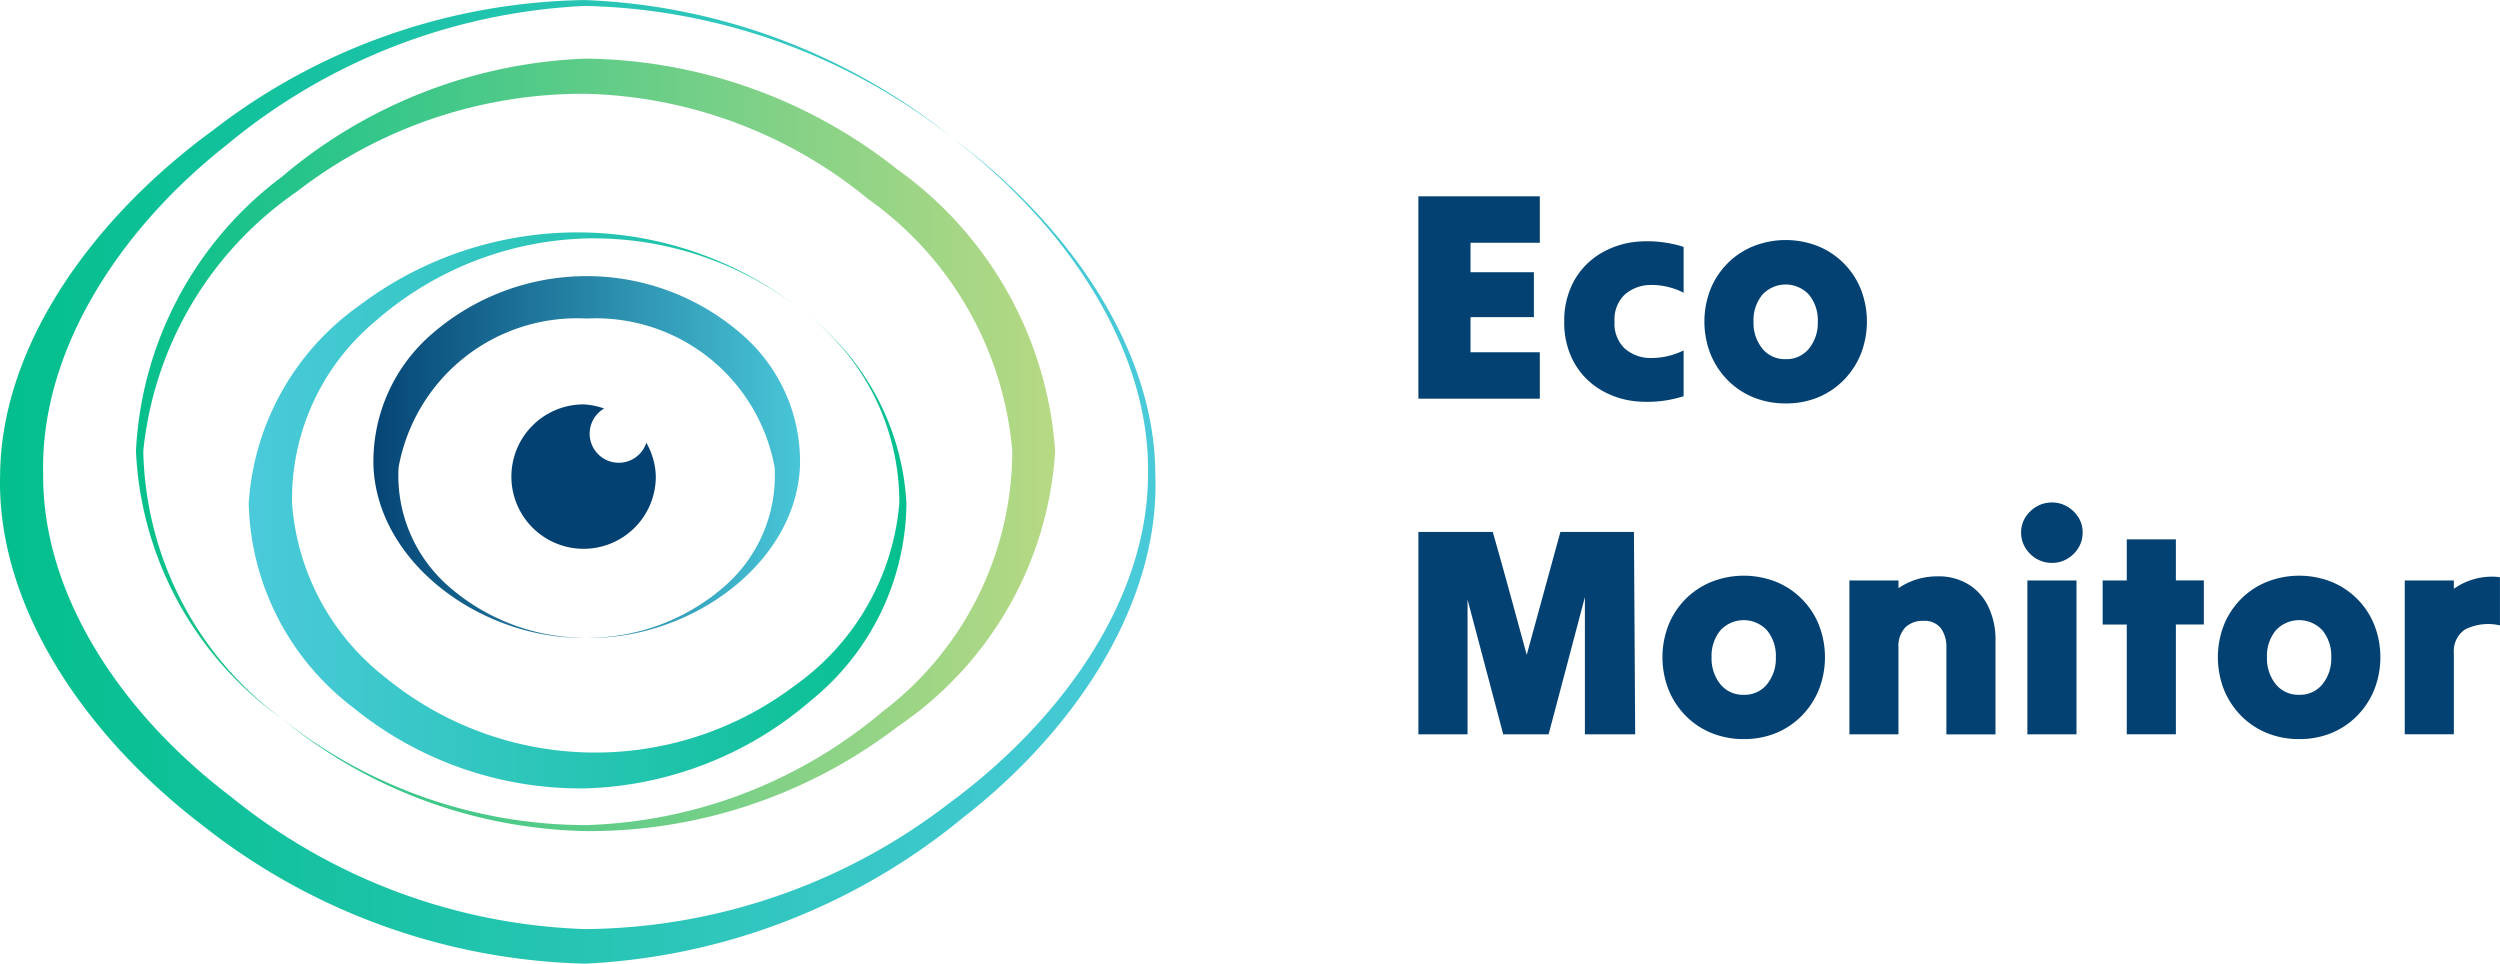 <svg xmlns="http://www.w3.org/2000/svg" xmlns:xlink="http://www.w3.org/1999/xlink" width="44.697" height="17.229" viewBox="0 0 44.697 17.229"><defs><linearGradient id="aca19948-de53-47f5-938a-fdaa46c18775" x1="1398.141" y1="974.369" x2="1406.213" y2="974.369" gradientTransform="translate(1412.666 982.539) rotate(180)" gradientUnits="userSpaceOnUse"><stop offset="0" stop-color="#4bcadb"/><stop offset="1" stop-color="#034173"/></linearGradient><linearGradient id="f208c561-49c5-405f-8220-6e8cc9aa156c" x1="1396.075" y1="973.414" x2="1408.28" y2="973.414" gradientTransform="translate(1412.666 982.539) rotate(180)" gradientUnits="userSpaceOnUse"><stop offset="0" stop-color="#03bf8c"/><stop offset="1" stop-color="#4bcadb"/></linearGradient><linearGradient id="a8301ecf-1b5e-482a-986b-16ea587ed047" x1="1393.736" y1="974.585" x2="1410.617" y2="974.585" gradientTransform="translate(1412.666 982.539) rotate(180)" gradientUnits="userSpaceOnUse"><stop offset="0" stop-color="#b8d984"/><stop offset="1" stop-color="#03bf8c"/></linearGradient><linearGradient id="e211a6a3-748d-48e5-bdf0-d4281cc57905" x1="1391.624" y1="973.925" x2="1412.73" y2="973.925" gradientTransform="translate(1412.666 982.539) rotate(180)" gradientUnits="userSpaceOnUse"><stop offset="0" stop-color="#4bcadb"/><stop offset="1" stop-color="#03bf8c"/></linearGradient></defs><g id="acce9bfa-18a5-4a50-84fb-f5daeb575069" data-name="Layer 2"><g id="b8002bd5-6091-447d-bc22-718ac8351594" data-name="Layer 1"><path d="M10.486,11.404c-1.839.038-3.718-1.305-3.808-3.046a3.011,3.011,0,0,1,1.041-2.385A4.218,4.218,0,0,1,13.255,5.971a3.002,3.002,0,0,1,1.047,2.386C14.211,10.1,12.324,11.441,10.486,11.404Zm0,0a3.729,3.729,0,0,0,2.475-.928,2.624,2.624,0,0,0,.889-2.118,3.249,3.249,0,0,0-3.364-2.663,3.241,3.241,0,0,0-3.36,2.663,2.627,2.627,0,0,0,.888,2.119A3.719,3.719,0,0,0,10.486,11.404Z" style="fill:url(#aca19948-de53-47f5-938a-fdaa46c18775)"/><path d="M14.407,5.604a4.577,4.577,0,0,1,1.799,3.395,4.584,4.584,0,0,1-1.702,3.521,6.455,6.455,0,0,1-4.025,1.575A6.434,6.434,0,0,1,6.319,12.654,4.718,4.718,0,0,1,4.447,8.999,4.695,4.695,0,0,1,6.415,5.469a6.473,6.473,0,0,1,7.991.135Zm0,0a6.043,6.043,0,0,0-3.924-1.341A5.968,5.968,0,0,0,6.715,5.739,4.14,4.14,0,0,0,5.222,8.999a4.343,4.343,0,0,0,1.678,3.121,5.913,5.913,0,0,0,7.314.134,4.458,4.458,0,0,0,1.865-3.255A4.252,4.252,0,0,0,14.407,5.604Z" style="fill:url(#f208c561-49c5-405f-8220-6e8cc9aa156c)"/><path d="M5.048,12.855a8.759,8.759,0,0,0,5.428,1.897,8.617,8.617,0,0,0,5.303-2.029,5.864,5.864,0,0,0,2.319-4.658A6.16,6.16,0,0,0,15.521,3.558,8.265,8.265,0,0,0,10.472,1.677,8.356,8.356,0,0,0,5.307,3.426,6.405,6.405,0,0,0,2.562,8.065,6.095,6.095,0,0,0,5.048,12.855Zm0,0A6.212,6.212,0,0,1,2.431,8.065,6.52,6.52,0,0,1,5.041,3.16a8.904,8.904,0,0,1,5.427-2.112A9.122,9.122,0,0,1,16.044,3.029a6.764,6.764,0,0,1,2.821,5.035,6.423,6.423,0,0,1-2.81,4.923,9.071,9.071,0,0,1-5.579,1.872A8.828,8.828,0,0,1,5.048,12.855Z" style="fill:url(#a8301ecf-1b5e-482a-986b-16ea587ed047)"/><path d="M17.027,2.464c2.052,1.525,3.622,3.745,3.629,6.016.086,2.268-1.386,4.547-3.457,6.154a11.481,11.481,0,0,1-6.736,2.595,11.469,11.469,0,0,1-6.829-2.463C1.51,13.149-.067,10.82.002,8.48.027,6.135,1.702,3.868,3.804,2.332a11.128,11.128,0,0,1,6.658-2.331A11.141,11.141,0,0,1,17.027,2.464Zm0,0A11.015,11.015,0,0,0,10.463.106,10.808,10.808,0,0,0,4.047,2.596C2.094,4.136.717,6.311.772,8.48c-.016,2.172,1.417,4.293,3.352,5.76A10.597,10.597,0,0,0,10.466,16.611,10.799,10.799,0,0,0,16.956,14.372c2.014-1.477,3.569-3.648,3.569-5.892C20.564,6.238,19.058,4.015,17.027,2.464Z" style="fill:url(#e211a6a3-748d-48e5-bdf0-d4281cc57905)"/><path d="M25.359,7.128V3.51h2.171V4.34H26.291v.527h1.133v.803h-1.133v.628h1.239v.83H25.359Z" style="fill:#034173"/><path d="M27.967,5.75a1.469,1.469,0,0,1,.165-.71A1.313,1.313,0,0,1,28.59,4.548a1.538,1.538,0,0,1,.681-.227,2.14,2.14,0,0,1,.83.093v.82a1.248,1.248,0,0,0-.591-.139.709.709,0,0,0-.463.173.615.615,0,0,0-.181.481.615.615,0,0,0,.181.481.702.702,0,0,0,.463.171,1.317,1.317,0,0,0,.591-.136v.819a2.14,2.14,0,0,1-.83.093A1.526,1.526,0,0,1,28.59,6.953a1.313,1.313,0,0,1-.458-.492A1.466,1.466,0,0,1,27.967,5.75Z" style="fill:#034173"/><path d="M31.926,7.213a1.511,1.511,0,0,1-.575-.108,1.379,1.379,0,0,1-.463-.309,1.429,1.429,0,0,1-.306-.466,1.593,1.593,0,0,1,0-1.16,1.407,1.407,0,0,1,.306-.463,1.387,1.387,0,0,1,.463-.306,1.572,1.572,0,0,1,1.152,0,1.391,1.391,0,0,1,.766.769,1.593,1.593,0,0,1,0,1.16,1.429,1.429,0,0,1-.306.466,1.387,1.387,0,0,1-.46.309A1.504,1.504,0,0,1,31.926,7.213Zm0-.792a.514.514,0,0,0,.417-.189.729.729,0,0,0,.157-.481.716.716,0,0,0-.157-.481.567.567,0,0,0-.835,0,.716.716,0,0,0-.157.481.729.729,0,0,0,.157.481A.516.516,0,0,0,31.926,6.421Z" style="fill:#034173"/><path d="M25.359,13.129V9.51h1.33q.155.543.307,1.099.151.557.3,1.099.149-.542.301-1.099.152-.555.301-1.099h1.315q.006.894.011,1.81.004.916.011,1.809h-.899V10.675q-.16.608-.324,1.227-.166.621-.325,1.227H26.876q-.16-.596-.319-1.205-.16-.609-.319-1.205v2.41h-.878Z" style="fill:#034173"/><path d="M31.176,13.214a1.511,1.511,0,0,1-.575-.108,1.379,1.379,0,0,1-.463-.309,1.429,1.429,0,0,1-.306-.466,1.593,1.593,0,0,1,0-1.16,1.406,1.406,0,0,1,.306-.463,1.387,1.387,0,0,1,.463-.306,1.572,1.572,0,0,1,1.152,0,1.391,1.391,0,0,1,.766.769,1.593,1.593,0,0,1,0,1.16,1.429,1.429,0,0,1-.306.466,1.387,1.387,0,0,1-.46.309A1.503,1.503,0,0,1,31.176,13.214Zm0-.792a.514.514,0,0,0,.417-.189.729.729,0,0,0,.157-.481.716.716,0,0,0-.157-.481.567.567,0,0,0-.835,0,.716.716,0,0,0-.157.481.729.729,0,0,0,.157.481A.516.516,0,0,0,31.176,12.422Z" style="fill:#034173"/><path d="M33.065,13.129V10.378h.878v.139a1.157,1.157,0,0,1,.321-.157,1.292,1.292,0,0,1,.386-.056,1.019,1.019,0,0,1,.535.139.938.938,0,0,1,.361.397,1.357,1.357,0,0,1,.131.619v1.671h-.878V11.575a.556.556,0,0,0-.099-.343.364.364,0,0,0-.312-.131.431.431,0,0,0-.329.123.486.486,0,0,0-.117.351v1.554h-.878Z" style="fill:#034173"/><path d="M36.688,10.064a.543.543,0,0,1-.279-.074.575.575,0,0,1-.199-.197.512.512,0,0,1-.075-.272.497.497,0,0,1,.075-.269.584.584,0,0,1,.199-.194.534.534,0,0,1,.279-.074.526.526,0,0,1,.274.074.584.584,0,0,1,.199.194.496.496,0,0,1,.074.269.511.511,0,0,1-.074.272.575.575,0,0,1-.199.197A.536.536,0,0,1,36.688,10.064Zm-.441,3.065V10.378h.878v2.751h-.878Z" style="fill:#034173"/><path d="M38.024,13.129v-1.963h-.431v-.788h.431V9.643h.878v.734h.5v.788h-.5v1.963h-.878Z" style="fill:#034173"/><path d="M41.106,13.214a1.511,1.511,0,0,1-.575-.108,1.379,1.379,0,0,1-.463-.309,1.429,1.429,0,0,1-.306-.466,1.593,1.593,0,0,1,0-1.16,1.406,1.406,0,0,1,.306-.463,1.387,1.387,0,0,1,.463-.306,1.572,1.572,0,0,1,1.152,0,1.391,1.391,0,0,1,.766.769,1.593,1.593,0,0,1,0,1.16,1.429,1.429,0,0,1-.306.466,1.387,1.387,0,0,1-.46.309A1.503,1.503,0,0,1,41.106,13.214Zm0-.792a.514.514,0,0,0,.417-.189.729.729,0,0,0,.157-.481.716.716,0,0,0-.157-.481.567.567,0,0,0-.835,0,.716.716,0,0,0-.157.481.729.729,0,0,0,.157.481A.516.516,0,0,0,41.106,12.422Z" style="fill:#034173"/><path d="M42.994,13.129V10.378h.878V10.527a1.175,1.175,0,0,1,.824-.208v.862a.927.927,0,0,0-.622.072.465.465,0,0,0-.202.423v1.452h-.878Z" style="fill:#034173"/><path d="M11.556,7.917a.52.52,0,1,1-.755-.613,1.254,1.254,0,0,0-.367-.074,1.291,1.291,0,1,0,1.291,1.291A1.257,1.257,0,0,0,11.556,7.917Z" style="fill:#034173"/></g></g></svg>